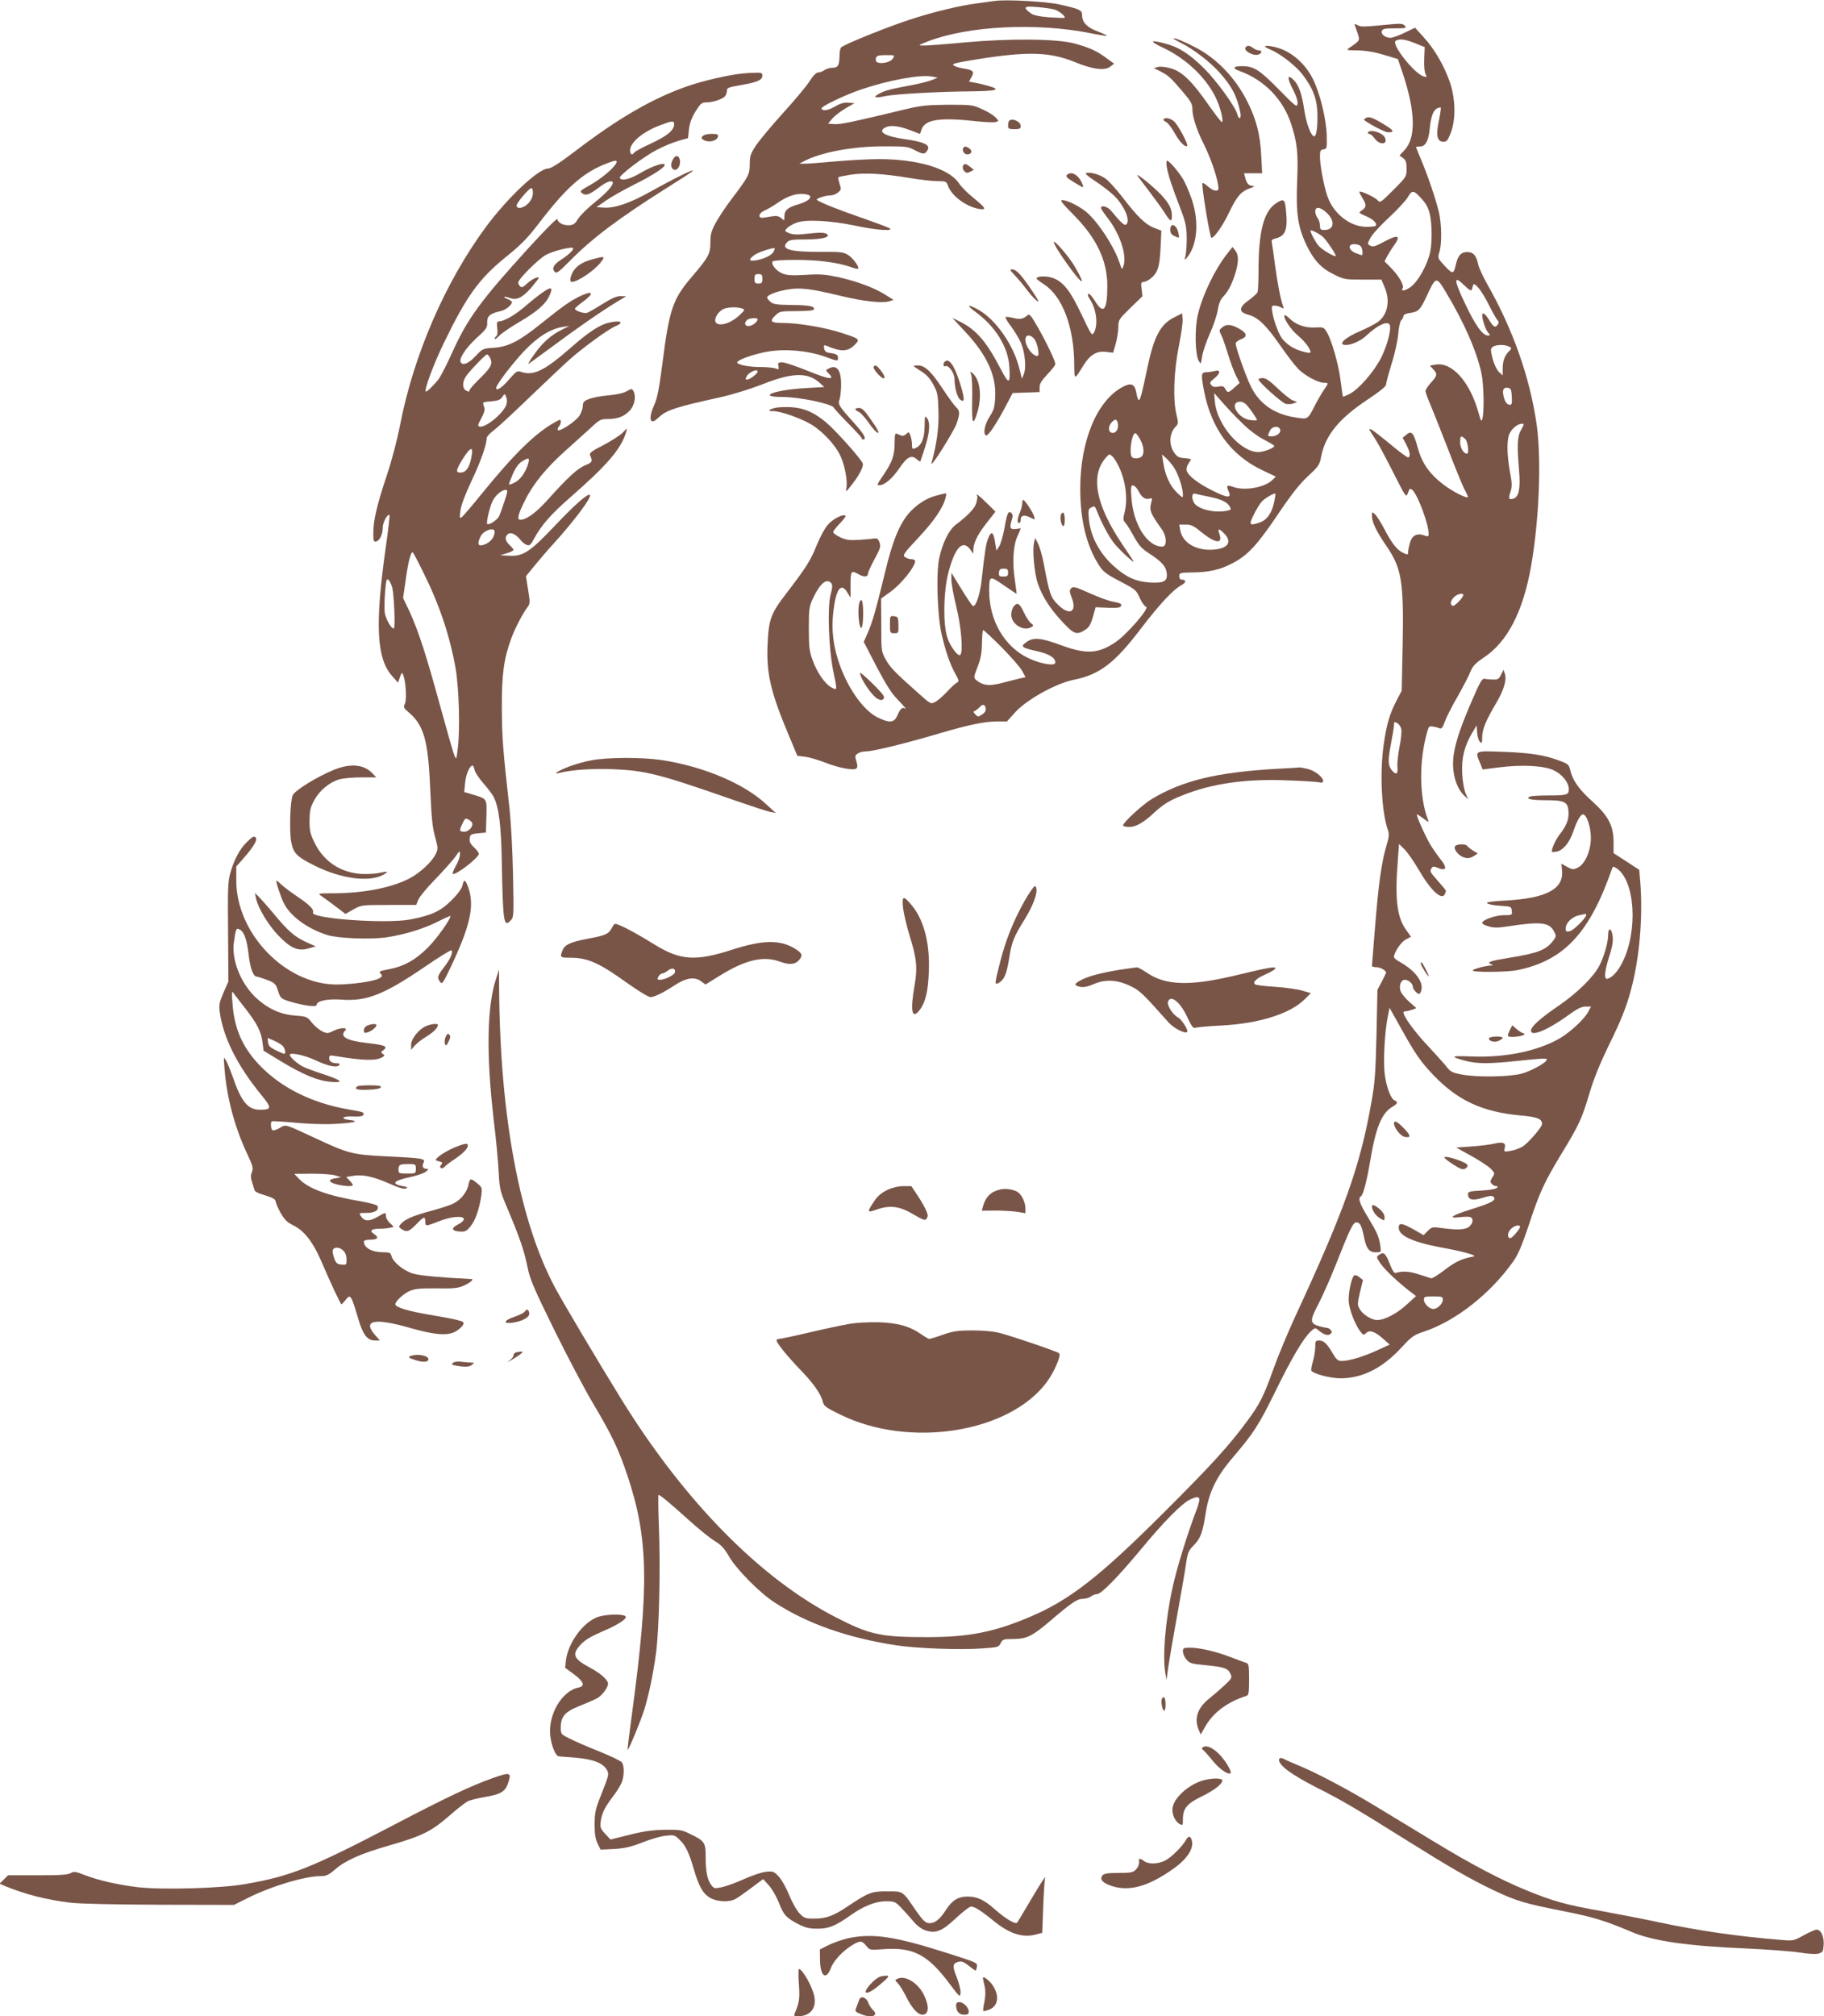 <?xml version="1.0" standalone="no"?>
<!DOCTYPE svg PUBLIC "-//W3C//DTD SVG 20010904//EN"
 "http://www.w3.org/TR/2001/REC-SVG-20010904/DTD/svg10.dtd">
<svg version="1.0" xmlns="http://www.w3.org/2000/svg"
 width="1158pt" height="1280pt" viewBox="0 0 1158 1280"
 preserveAspectRatio="xMidYMid meet">
<g transform="translate(0,1280) scale(0.1,-0.1)"
fill="#795548" stroke="none">
<path d="M6315 12794 c-16 -2 -66 -9 -110 -15 -103 -13 -260 -50 -405 -96
-148 -46 -450 -168 -461 -185 -5 -7 -9 -29 -9 -48 -1 -64 -9 -80 -44 -80 -18
0 -41 -7 -52 -15 -10 -8 -28 -15 -39 -15 -13 0 -33 -20 -57 -58 -20 -31 -96
-122 -169 -202 -72 -80 -149 -172 -170 -204 -34 -52 -39 -66 -39 -118 0 -65
-6 -77 -121 -229 -32 -42 -74 -106 -94 -141 -29 -54 -35 -74 -35 -127 0 -73
-12 -94 -120 -221 -119 -139 -141 -204 -185 -550 -20 -155 -32 -218 -51 -259
-40 -89 -28 -135 23 -85 54 51 105 68 400 133 76 17 188 52 265 82 187 74 285
77 360 10 l31 -28 -122 -7 c-194 -11 -310 -56 -145 -56 107 0 314 -43 328 -68
5 -10 47 -55 92 -101 46 -46 84 -88 84 -92 0 -5 5 -9 10 -9 24 0 6 34 -51 97
-102 113 -111 126 -99 157 5 15 10 58 10 94 0 95 -28 130 -80 102 -19 -10 -19
-11 1 -31 44 -44 2 -38 -131 16 -74 30 -148 55 -164 55 -25 0 -28 -3 -24 -24
4 -22 3 -23 -19 -15 -13 5 -57 9 -96 9 -74 0 -147 15 -147 29 0 16 106 54 195
69 112 19 254 6 362 -32 85 -31 83 -31 83 -6 0 19 -11 24 -65 32 -12 2 -21 12
-23 27 -3 20 -1 22 15 16 97 -41 137 -39 184 11 29 31 26 34 -96 73 -103 33
-270 61 -369 61 -74 0 -83 11 -40 51 23 22 33 24 131 24 70 0 108 4 110 11 7
20 -29 27 -144 28 -94 1 -115 5 -132 20 -12 11 -21 23 -21 27 0 16 59 39 129
51 81 14 147 6 345 -42 139 -33 255 -46 300 -33 l29 9 -49 31 c-70 45 -183 87
-299 113 -85 18 -117 21 -211 15 -87 -5 -119 -3 -147 9 -38 15 -73 58 -62 76
4 6 61 10 149 10 144 0 262 -16 347 -45 23 -9 44 -13 47 -11 10 10 -35 71 -66
89 -28 17 -52 19 -170 18 -192 -1 -256 16 -217 59 16 17 30 20 116 20 104 0
160 13 141 32 -13 13 -43 14 -139 3 -52 -6 -81 -4 -103 5 -29 12 -30 14 -14
31 9 10 36 26 60 35 60 23 218 14 381 -20 129 -28 245 -35 209 -14 -11 6 -89
35 -174 65 -149 51 -268 99 -286 114 -9 8 56 29 90 29 12 0 32 8 44 18 21 17
22 21 10 56 -6 20 -10 39 -8 41 2 2 37 9 78 16 89 14 207 7 375 -21 66 -11
145 -20 177 -20 52 0 57 -2 66 -28 22 -64 112 -132 196 -148 53 -9 46 5 -34
70 -36 28 -78 71 -93 94 -62 92 -261 152 -507 152 -63 0 -189 -7 -280 -15 -91
-8 -178 -15 -195 -14 l-30 0 26 14 c108 58 314 97 517 96 135 0 147 -1 193
-26 52 -27 62 -26 79 5 16 30 -24 49 -141 66 -129 18 -180 47 -130 74 32 17
84 12 155 -15 l67 -25 10 29 c22 63 117 77 351 51 54 -6 108 -8 119 -5 21 7
21 7 -1 30 -12 13 -49 36 -83 51 -60 28 -67 29 -217 29 -132 -1 -171 -5 -265
-27 -340 -82 -420 -99 -457 -96 l-41 3 27 32 c14 17 52 46 84 65 l57 33 -38 3
c-27 2 -51 -4 -82 -22 -46 -27 -79 -33 -90 -16 -8 12 146 86 255 123 171 58
374 95 447 81 l36 -7 -34 -14 c-19 -8 -68 -21 -109 -29 -163 -31 -186 -37
-225 -57 -49 -25 -33 -32 37 -17 60 13 350 29 543 30 161 2 193 11 115 33 -30
9 -71 19 -92 22 l-36 7 16 29 c20 35 11 45 -55 55 -23 3 -50 12 -59 19 -14 10
11 16 152 39 323 51 459 47 623 -20 109 -45 186 -54 220 -27 l24 19 -51 37
c-58 43 -101 63 -197 90 -110 31 -407 34 -698 8 -126 -12 -245 -21 -265 -20
-36 0 -34 1 28 26 256 99 692 121 1034 52 54 -11 100 -18 103 -16 2 2 -24 15
-57 27 -68 25 -100 58 -100 102 0 34 -13 40 -140 69 -82 19 -341 34 -415 23z
m381 -55 c29 -9 72 -45 63 -52 -2 -2 -46 0 -97 3 -69 6 -101 13 -120 27 -50
38 -41 46 44 38 44 -3 93 -11 110 -16z m-1028 -311 c-21 -32 -108 -39 -108
-10 0 28 8 32 68 32 54 0 54 0 40 -22z m-541 -864 c38 -10 10 -41 -55 -60 -70
-20 -92 -38 -92 -77 0 -29 0 -30 -20 -12 -15 13 -29 16 -57 12 -21 -4 -47 -8
-58 -9 -37 -5 -29 30 10 46 20 9 55 29 79 46 69 50 137 69 193 54z m-216 -362
c-12 -23 -62 -47 -114 -55 -44 -7 -46 6 -6 35 21 16 118 48 127 42 2 -1 -1
-11 -7 -22z m-71 -172 c0 -25 -4 -30 -25 -30 -21 0 -25 5 -25 30 0 25 4 30 25
30 21 0 25 -5 25 -30z m-127 -189 c17 -6 16 -10 -14 -38 -82 -81 -193 -84
-148 -4 8 14 26 31 39 38 27 14 94 16 123 4z m97 -68 c0 -16 -35 -43 -57 -43
-25 0 -30 19 -11 38 13 13 68 17 68 5z m0 -332 c0 -13 -50 -51 -67 -51 -11 0
-11 4 -3 21 15 27 70 51 70 30z"/>
<path d="M8600 12647 c0 -2 7 -25 17 -52 18 -53 19 -51 -48 -97 -24 -17 -23
-17 51 -18 50 -1 106 -10 165 -28 l90 -27 32 -95 c80 -241 83 -406 9 -484
l-31 -33 23 -17 c18 -14 22 -27 22 -67 0 -50 -1 -52 -84 -135 -80 -80 -84 -83
-100 -65 -18 20 -116 65 -116 53 0 -4 9 -22 20 -40 26 -42 25 -57 -2 -76 -25
-18 -26 -16 30 -41 42 -18 68 -46 55 -59 -3 -3 -29 -6 -58 -6 -104 0 -212 85
-249 198 -22 65 -46 195 -46 247 0 38 3 44 23 47 21 3 22 7 20 89 -3 101 -40
254 -82 346 -56 118 -157 201 -270 219 -51 8 -53 -1 -5 -21 62 -26 163 -104
204 -159 68 -90 93 -158 94 -256 1 -94 -9 -145 -25 -134 -21 12 -47 89 -59
168 -14 96 -34 153 -62 183 -47 50 -50 21 -7 -60 18 -35 29 -69 27 -85 -4 -25
-11 -20 -119 90 -123 125 -159 148 -233 148 -57 0 -65 -13 -18 -30 159 -57
279 -181 330 -340 38 -117 45 -184 37 -365 -8 -199 5 -286 59 -400 46 -96 94
-148 174 -187 64 -32 72 -33 184 -33 l118 0 20 -47 c37 -86 21 -174 -41 -221
-19 -14 -68 -39 -109 -57 -103 -43 -152 -90 -95 -90 37 0 96 27 130 60 70 66
137 97 148 67 11 -28 -15 -126 -52 -203 -46 -92 -143 -204 -203 -235 -22 -11
-41 -19 -42 -17 -2 2 -8 47 -15 101 -12 101 -57 260 -89 311 -17 28 -21 30
-74 27 -63 -3 -119 17 -160 56 -15 15 -30 25 -32 22 -13 -13 37 -90 83 -128
45 -38 81 -85 81 -107 0 -12 -76 8 -117 32 -23 13 -51 38 -63 54 -25 35 -55
117 -63 173 -5 32 -3 37 14 37 11 0 30 -5 41 -11 18 -10 20 -9 14 7 -15 39
-35 143 -51 259 -8 66 -18 130 -20 142 -4 18 0 24 22 29 63 15 79 54 68 170
-7 82 -13 87 -66 52 -76 -51 -109 -180 -109 -424 0 -67 -3 -129 -6 -138 -3 -9
-28 -31 -55 -51 -66 -47 -67 -76 -4 -93 62 -16 114 -67 204 -197 42 -60 93
-127 113 -147 43 -43 126 -88 163 -88 31 0 31 0 -1 -47 -14 -21 -39 -63 -54
-93 -49 -95 -45 -93 -125 -80 -134 20 -228 85 -283 195 -34 69 -102 263 -97
277 3 8 19 19 35 25 40 15 38 36 -7 63 -53 31 -85 35 -112 13 -22 -18 -23 -21
-8 -49 8 -16 27 -69 42 -119 15 -49 38 -112 51 -138 l24 -48 -33 -29 c-38 -35
-43 -36 -58 -9 -9 17 -17 20 -43 15 -24 -5 -37 -2 -46 10 -12 13 -9 19 18 41
41 32 43 58 5 48 -16 -4 -40 -8 -55 -8 -33 -2 -34 -12 -14 -119 46 -237 169
-406 366 -501 l90 -43 -23 -22 c-51 -48 -178 -70 -251 -42 -36 13 -42 7 -27
-26 22 -48 -2 -48 -100 1 -94 47 -154 93 -165 127 -3 11 1 30 10 43 9 13 16
26 16 29 0 3 -19 6 -42 8 -35 2 -46 9 -65 37 -34 51 -29 124 13 165 15 16 16
22 3 74 -23 95 -17 275 15 434 15 75 26 152 24 172 l-3 37 -51 -26 c-86 -43
-128 -121 -169 -317 -35 -168 -46 -208 -55 -208 -4 0 -12 21 -16 48 -10 54
-32 64 -84 37 -164 -85 -271 -339 -272 -645 0 -200 39 -362 117 -485 28 -44
45 -58 135 -105 99 -52 104 -56 126 -106 13 -29 31 -54 40 -56 26 -5 -123
-178 -196 -226 -107 -72 -183 -76 -335 -21 -144 53 -186 56 -235 18 -32 -24
-21 -32 78 -54 74 -17 112 -41 112 -71 0 -24 -89 -10 -167 26 -154 71 -253
239 -253 429 0 97 2 98 92 36 44 -30 81 -55 82 -55 1 0 -4 39 -11 88 -17 109
-11 216 16 277 12 26 21 48 21 50 0 1 -13 0 -29 -3 -37 -5 -43 6 -29 52 9 27
9 39 0 48 -20 20 -29 -1 -45 -95 -9 -49 -24 -100 -33 -115 l-18 -27 -8 49
c-10 68 -24 79 -43 32 -15 -36 -22 -78 -44 -277 -10 -85 -36 -162 -54 -156 -6
2 -38 50 -73 107 l-64 104 0 -45 c0 -24 14 -101 31 -169 31 -125 45 -287 26
-307 -15 -14 -66 55 -84 114 -26 85 -23 279 5 396 42 168 92 225 141 160 l20
-28 1 30 c1 41 30 98 90 173 l50 64 -55 54 c-49 49 -75 68 -61 46 3 -5 0 -25
-6 -46 -11 -35 -51 -77 -131 -138 -43 -33 -83 -114 -104 -211 -21 -99 -12
-368 16 -487 25 -108 54 -190 87 -249 24 -43 24 -47 7 -56 -10 -5 -38 -32 -63
-59 -25 -26 -57 -55 -73 -62 -27 -15 -29 -14 -104 53 -154 137 -180 164 -209
215 -29 53 -29 55 -29 220 l-1 168 58 42 c71 51 158 160 158 197 0 6 -10 11
-23 11 -13 0 -31 6 -41 13 -17 12 -10 22 86 125 100 107 157 191 172 255 6 24
4 28 -11 23 -10 -2 -36 -9 -58 -15 -57 -15 -125 -61 -168 -113 -59 -71 -102
-179 -146 -363 -62 -255 -82 -324 -111 -390 l-26 -60 80 -155 c59 -112 95
-170 133 -209 50 -52 63 -68 45 -57 -14 8 -29 -8 -45 -46 -20 -47 -49 -50
-126 -12 -94 47 -198 198 -250 364 -33 103 -42 199 -31 301 17 151 49 195 90
127 l20 -33 0 83 c0 88 4 93 50 67 33 -19 60 -19 60 1 0 9 19 51 42 94 37 68
41 81 32 106 -7 21 -16 28 -30 26 -10 -2 -53 -6 -95 -9 -63 -4 -84 -2 -122 15
-26 12 -47 27 -47 34 0 7 19 31 42 55 23 23 39 45 36 49 -14 13 -78 -19 -110
-55 -20 -21 -50 -77 -72 -130 -39 -98 -65 -140 -196 -311 -97 -126 -110 -163
-117 -326 -8 -179 21 -302 134 -570 l55 -132 50 -6 c27 -4 83 -20 124 -36 84
-34 183 -53 200 -39 9 7 9 19 1 46 -10 31 -9 37 8 49 10 8 35 14 54 14 44 0
252 51 461 113 193 57 292 77 371 77 l62 0 52 58 c74 81 258 183 370 206 167
33 263 107 431 329 114 149 204 246 254 272 30 16 33 35 4 35 -8 0 -15 5 -15
10 -6 34 -3 35 81 36 105 1 177 17 254 58 97 50 156 114 286 306 88 131 141
198 194 247 68 63 74 72 84 126 27 135 114 241 297 362 78 52 115 82 115 95 0
10 16 69 35 131 20 62 38 146 42 188 3 42 12 82 20 89 7 7 13 19 13 26 0 8 17
16 40 19 55 7 67 19 110 112 56 121 59 121 118 23 118 -196 198 -379 228 -521
14 -69 18 -242 5 -286 -6 -21 -9 -15 -24 38 -55 199 -170 326 -275 306 l-34
-6 21 -23 c28 -30 27 -40 -14 -85 -19 -21 -35 -45 -35 -53 0 -9 12 -42 26 -74
14 -33 63 -156 109 -274 45 -118 94 -238 108 -267 15 -29 27 -54 27 -57 0 -16
-96 32 -155 77 -90 69 -137 136 -164 234 -26 96 -39 111 -72 84 l-24 -20 23
-43 c23 -45 28 -73 14 -82 -5 -3 -56 34 -114 83 -58 48 -113 91 -122 94 -19 7
-20 10 30 -68 17 -27 63 -113 102 -190 92 -181 88 -176 102 -141 9 25 12 27
27 15 33 -28 103 -215 103 -277 0 -19 -3 -20 -31 -10 -44 15 -75 -2 -88 -49
-6 -21 -11 -46 -11 -55 0 -22 -3 -22 -39 -4 -35 19 -68 62 -115 153 -21 39
-46 79 -57 89 -18 16 -19 16 -19 -12 1 -40 28 -97 94 -193 95 -139 109 -225
101 -631 l-6 -285 -34 -65 c-43 -83 -62 -151 -80 -275 -26 -178 -14 -429 26
-543 10 -28 8 -45 -10 -105 -31 -106 -49 -240 -71 -510 -11 -133 -20 -245 -20
-249 0 -5 13 -8 29 -8 24 0 61 -21 61 -35 0 -2 -12 -27 -27 -56 l-28 -53 -6
-286 c-6 -244 -10 -306 -33 -431 -71 -403 -172 -686 -484 -1359 -49 -107 -111
-256 -137 -330 -60 -169 -87 -224 -166 -330 -115 -157 -231 -284 -538 -590
-404 -403 -593 -549 -841 -654 -230 -98 -391 -129 -655 -129 -293 0 -362 15
-575 124 -481 246 -965 738 -1367 1389 -142 230 -366 607 -416 700 -226 419
-351 1081 -358 1890 l-1 135 -19 -60 c-58 -176 -62 -481 -15 -890 15 -121 29
-272 32 -335 6 -110 8 -120 59 -240 75 -178 102 -257 124 -363 16 -80 39 -133
171 -402 84 -170 195 -381 248 -469 117 -197 160 -287 217 -458 132 -397 137
-699 26 -1518 -16 -118 -28 -216 -26 -218 5 -5 83 183 105 253 32 106 57 228
75 361 20 150 29 548 18 807 -4 108 -5 197 -2 197 10 0 76 -55 190 -158 63
-57 138 -118 167 -135 41 -25 60 -46 90 -97 46 -81 193 -230 288 -292 207
-135 466 -226 774 -273 132 -20 402 -30 542 -20 104 7 108 8 121 33 12 25 17
27 83 27 83 1 118 18 234 117 132 113 169 138 204 138 18 0 41 7 52 15 10 8
28 15 39 15 26 0 131 107 275 280 154 186 266 299 319 322 63 29 69 15 33 -79
-53 -140 -120 -355 -147 -478 -46 -208 -66 -444 -46 -550 l7 -40 8 60 c4 33
29 182 56 330 27 149 54 305 60 349 10 68 16 83 46 113 45 45 59 80 78 204 21
136 67 232 171 354 137 161 166 207 271 420 104 213 179 340 227 384 24 22 28
23 44 9 36 -31 63 -40 79 -27 11 9 12 15 3 25 -6 8 -17 14 -23 14 -6 0 -28 5
-48 10 -63 18 -64 35 -8 141 27 52 76 163 109 246 91 231 111 273 132 273 23
0 34 -20 49 -95 15 -73 32 -95 76 -95 32 0 33 1 28 37 -9 62 -19 85 -78 183
-55 91 -66 123 -46 135 15 9 37 96 60 230 34 205 72 299 139 338 34 20 39 32
15 41 -25 10 -55 92 -64 178 -8 85 2 266 21 356 l11 54 72 -129 c93 -167 125
-213 210 -302 153 -158 306 -229 545 -252 114 -10 140 -21 141 -55 0 -19 -89
-122 -124 -143 -18 -11 -51 -23 -75 -27 -43 -7 -44 -7 -38 18 9 33 -11 41 -66
28 -23 -6 -87 -14 -142 -18 l-100 -7 97 -54 c53 -29 108 -66 123 -81 26 -27
26 -29 10 -54 -14 -21 -15 -29 -5 -41 7 -8 20 -15 28 -15 12 0 13 -3 4 -12 -6
-6 -50 -14 -97 -16 -73 -4 -85 -7 -85 -22 0 -37 26 -44 91 -25 47 15 62 16 72
6 19 -19 -14 -38 -140 -77 -126 -39 -157 -61 -74 -51 28 3 58 4 66 0 21 -8 18
-37 -6 -59 -23 -21 -73 -24 -176 -10 -59 8 -63 7 -88 -18 l-27 -27 -63 36
c-75 42 -95 44 -95 11 0 -51 90 -92 273 -126 135 -24 232 -52 202 -57 -73 -13
-114 -32 -182 -84 -41 -32 -80 -56 -87 -54 -6 2 -42 13 -79 25 -61 20 -101 22
-146 9 -9 -3 -22 16 -38 58 -26 67 -39 78 -67 57 -18 -12 -18 -14 2 -46 24
-38 93 -106 174 -171 l58 -45 -58 -53 c-63 -58 -141 -99 -188 -99 -37 0 -93
35 -113 72 -14 23 -13 34 3 104 l19 78 -23 18 c-12 10 -26 15 -31 12 -19 -11
-41 -118 -36 -171 6 -55 42 -146 75 -188 17 -22 20 -22 35 -8 22 22 55 11 107
-35 l43 -38 -79 -36 c-83 -39 -179 -68 -226 -68 -23 0 -34 9 -56 47 -37 63
-58 83 -87 83 -23 0 -25 -4 -25 -42 0 -24 -7 -65 -15 -92 -8 -26 -12 -52 -10
-57 14 -21 119 -49 188 -49 138 1 265 65 386 197 63 68 76 78 143 100 202 68
420 240 566 446 31 44 55 102 98 230 68 207 98 271 204 447 115 188 133 228
180 386 28 95 67 190 121 302 79 160 113 245 142 352 55 200 78 460 61 687
l-7 81 -81 53 -82 53 0 71 c0 101 -32 164 -130 253 -86 77 -127 133 -143 196
-10 42 -14 46 -68 66 -98 37 -182 50 -355 57 -190 7 -185 9 -151 -72 l16 -40
101 13 c147 19 290 12 352 -19 54 -27 94 -77 94 -119 0 -36 -12 -40 -130 -40
-54 0 -105 -3 -114 -6 -37 -14 2 -24 92 -24 126 0 146 -10 150 -72 3 -50 -11
-88 -58 -148 -27 -35 -54 -99 -46 -108 3 -2 17 -1 32 2 41 11 80 60 103 129
22 66 46 107 61 107 23 0 50 -80 50 -148 0 -84 -37 -169 -85 -191 -26 -13 -33
-12 -66 6 l-36 20 4 -46 c10 -116 -102 -174 -359 -188 -65 -3 -118 -10 -118
-14 0 -9 44 -18 110 -21 41 -3 45 -5 48 -30 3 -27 2 -28 -50 -28 -54 0 -138
-30 -138 -49 0 -6 18 -16 41 -22 33 -10 58 -10 123 0 205 32 263 26 292 -32
15 -28 14 -32 -3 -56 -46 -61 -94 -81 -278 -111 -125 -20 -150 -29 -119 -41
16 -6 16 -8 2 -8 -38 -2 -118 -23 -118 -32 0 -13 217 -11 282 2 296 60 460
234 602 643 6 17 8 17 29 4 118 -78 138 -397 37 -598 -28 -56 -61 -92 -92
-103 -26 -9 -23 40 7 136 25 79 30 114 19 155 -9 33 -24 27 -24 -11 0 -49 -27
-144 -58 -201 -38 -71 -140 -171 -257 -251 -118 -81 -175 -132 -175 -158 0
-40 103 2 234 96 58 43 87 57 112 57 l35 0 -17 -32 c-23 -45 -110 -127 -177
-167 -140 -83 -348 -126 -562 -118 -136 6 -145 0 -39 -28 73 -19 152 -19 329
0 160 17 185 18 185 8 0 -18 -100 -73 -160 -89 -80 -21 -286 -24 -382 -5 -58
11 -71 18 -94 49 -15 19 -69 79 -120 134 -80 84 -154 185 -154 211 0 4 6 7 14
7 8 0 27 5 42 10 l26 10 -45 40 c-25 22 -49 52 -55 68 -12 35 2 72 27 72 23 0
51 -25 51 -45 0 -15 27 -45 40 -45 4 0 11 11 14 25 13 53 -40 123 -133 176
-23 12 -41 27 -41 33 0 29 44 95 74 111 l34 18 -29 41 c-60 82 -74 196 -55
439 l8 109 34 -33 c19 -18 61 -79 93 -134 77 -132 147 -195 165 -149 3 9 6 17
6 19 0 2 -22 30 -50 61 -54 62 -54 62 -41 83 8 12 14 12 41 1 52 -22 60 1 17
53 -19 24 -50 68 -68 98 -33 57 -92 189 -83 189 3 0 22 -12 42 -27 31 -24 35
-25 28 -8 -56 146 -58 373 -5 559 9 34 13 38 37 33 15 -2 34 -7 42 -11 11 -5
20 6 33 43 9 26 46 99 82 161 35 62 72 133 81 157 14 35 30 52 85 89 149 99
248 290 299 577 52 297 67 677 36 901 -43 299 -150 604 -315 894 -27 48 -52
103 -56 122 -12 58 -31 80 -70 80 -38 0 -58 -21 -71 -75 -15 -67 -20 -68 -71
-14 -45 49 -46 50 -35 88 17 54 15 178 -3 255 -18 77 -70 231 -114 335 -17 41
-31 75 -31 77 0 2 11 4 25 4 34 0 53 33 61 105 8 82 22 123 46 136 11 6 22 8
25 6 2 -3 -3 -40 -12 -84 -20 -93 -11 -133 29 -133 21 0 28 9 47 58 32 85 30
211 -5 317 -36 105 -98 213 -167 288 l-55 61 -67 -32 c-36 -18 -76 -32 -89
-32 -34 0 -63 23 -55 44 5 13 21 16 83 16 69 0 75 2 63 16 -11 14 -26 15 -84
10 -178 -17 -193 -18 -214 -7 -11 7 -21 10 -21 8z m385 -122 l60 -24 -3 -75
c-2 -44 2 -84 8 -96 11 -20 10 -21 -12 -15 -60 18 -208 206 -177 226 24 15 61
10 124 -16z m36 -982 c48 -51 62 -92 67 -192 3 -55 -1 -117 -8 -150 -18 -83
-77 -188 -123 -222 -36 -26 -66 -31 -52 -9 11 17 -22 75 -68 123 l-47 48 16
31 c9 17 29 49 45 71 45 62 24 70 -61 24 -57 -31 -73 -36 -90 -27 -20 11 -20
11 0 49 11 22 63 79 116 128 52 48 107 107 121 130 28 48 37 47 84 -4z m-595
-97 c52 -52 43 -106 -18 -106 -24 0 -28 4 -28 28 0 16 -7 37 -15 48 -8 10 -15
29 -15 42 0 34 36 28 76 -12z m-28 -149 c23 -21 82 -108 82 -121 0 -12 -82 35
-107 62 -20 22 -53 83 -53 98 0 9 57 -20 78 -39z m240 -59 c12 -12 17 -58 7
-58 -3 0 -21 7 -40 14 -45 19 -50 56 -7 56 15 0 33 -5 40 -12z m706 -277 c2 8
6 21 8 29 7 25 56 -36 100 -125 22 -44 46 -87 54 -96 11 -12 11 -19 1 -32 -15
-20 -26 -13 -56 36 -23 37 -41 48 -41 25 0 -28 23 -94 38 -110 14 -16 14 -18
-2 -18 -33 0 -79 64 -143 199 -74 154 -76 188 -8 121 31 -31 46 -39 49 -29z
m236 -361 c19 -10 19 -11 -1 -31 -27 -27 -39 -62 -39 -111 l0 -41 -24 22 c-14
14 -30 47 -40 84 -14 57 -14 63 1 75 20 15 77 16 103 2z m18 -317 c2 -41 0
-53 -11 -53 -20 0 -33 19 -42 57 -8 40 0 55 28 51 19 -3 22 -10 25 -55z
m-1713 -168 c43 -43 97 -84 138 -105 37 -19 67 -38 67 -41 0 -13 -68 -39 -101
-39 -113 0 -263 173 -276 319 l-5 56 53 -60 c29 -33 84 -92 124 -130z m31 113
c27 -32 64 -86 64 -94 0 -4 -19 -4 -42 -1 -82 11 -139 117 -63 117 12 0 30
-10 41 -22z m-818 -125 c3 -33 -19 -59 -43 -49 -20 7 -19 42 3 65 23 26 36 21
40 -16z m2560 -30 c-25 -42 -28 -94 -14 -259 10 -113 -1 -169 -35 -179 -30
-10 -34 0 -19 44 10 33 10 53 -4 127 -20 111 -21 206 -1 244 17 33 52 60 77
60 16 0 15 -3 -4 -37z m-1531 1 c8 -21 -21 -44 -54 -44 -27 0 -27 1 -11 35 13
29 55 35 65 9z m-889 -63 c24 -43 29 -90 10 -109 -15 -15 -54 -16 -63 -2 -18
29 1 150 23 150 5 0 18 -17 30 -39z m2064 2 c17 -15 27 -93 11 -93 -21 0 -43
37 -43 72 0 42 5 46 32 21z m-2198 -177 c44 -94 57 -204 35 -292 -10 -39 -9
-47 7 -65 10 -11 34 -50 54 -87 28 -51 48 -74 86 -99 84 -54 114 -85 120 -124
10 -58 -13 -72 -105 -67 -90 6 -151 33 -230 104 -91 82 -148 189 -158 299 -5
57 -4 64 16 74 19 10 22 8 32 -16 31 -80 75 -163 109 -208 36 -46 144 -146
124 -114 -5 8 -37 57 -72 108 -168 252 -201 436 -99 548 19 22 22 22 39 6 10
-9 29 -39 42 -67z m351 -7 c26 -40 55 -129 55 -168 0 -24 -1 -24 -40 14 -43
42 -74 110 -85 190 l-8 50 28 -25 c15 -14 38 -41 50 -61z m-249 -117 c6 -4 18
-21 27 -38 18 -34 40 -47 67 -39 16 5 16 1 7 -33 -11 -42 -1 -64 68 -161 33
-45 35 -111 4 -111 -96 0 -185 141 -196 313 -6 74 -2 86 23 69z m473 -66 c78
-16 114 -34 130 -65 9 -16 6 -19 -28 -25 -80 -13 -179 14 -201 53 -17 32 -13
63 8 57 9 -3 50 -12 91 -20z m410 -34 c-15 -71 -46 -114 -94 -130 -64 -21 -68
-14 -34 53 16 33 39 70 51 82 19 21 79 55 85 49 2 -2 -2 -26 -8 -54z m-466
-187 c92 -75 142 -82 119 -16 -14 39 -4 39 32 2 55 -58 14 -101 -95 -101 -97
0 -174 51 -186 124 l-6 36 41 0 c33 0 50 -8 95 -45z m-1223 -260 c0 -21 -5
-25 -30 -25 -26 0 -29 3 -28 25 2 20 8 25 30 25 23 0 28 -4 28 -25z m-1122
-68 c8 -9 7 -29 -5 -73 -21 -80 -12 -338 16 -479 27 -131 28 -129 -9 -110 -41
21 -93 95 -121 174 -21 57 -24 84 -24 201 0 127 2 139 28 195 44 93 86 127
115 92z m4012 -74 c-1 -18 -58 -76 -68 -69 -18 11 -14 30 8 54 20 21 60 31 60
15z m-2933 -330 c59 -60 118 -127 131 -150 l23 -42 -28 -6 c-15 -3 -60 -15
-100 -25 -100 -28 -137 -25 -186 13 -16 14 -16 18 9 83 21 53 27 88 28 151 1
46 4 83 8 83 4 0 56 -48 115 -107z m-99 -391 c2 -14 -6 -27 -23 -38 -25 -16
-27 -16 -43 1 -14 14 -14 18 -3 22 7 3 21 14 30 23 20 23 35 20 39 -8z m2638
-129 c4 -15 -1 -66 -11 -114 -9 -48 -16 -105 -13 -128 4 -45 -8 -53 -34 -23
-26 30 -28 63 -8 166 11 56 20 111 20 124 0 20 3 21 20 12 11 -6 23 -23 26
-37z m1174 -1182 c0 -18 -81 -99 -105 -103 -21 -4 -25 -1 -25 18 0 35 41 75
86 84 21 4 40 8 42 9 1 0 2 -3 2 -8z m-420 -1980 c0 -13 -50 -71 -61 -71 -21
0 -20 32 1 56 23 24 60 33 60 15z m-490 -461 c0 -26 -34 -60 -60 -60 -26 0
-60 34 -60 60 0 18 7 20 60 20 53 0 60 -2 60 -20z"/>
<path d="M7450 12555 c0 -2 24 -16 52 -30 76 -38 181 -119 239 -184 80 -89
112 -150 134 -258 7 -37 -10 -46 -19 -10 -11 47 -133 215 -211 292 -93 93
-164 138 -253 160 -93 24 -96 14 -8 -28 144 -68 268 -185 331 -310 31 -61 54
-151 43 -163 -3 -2 -40 46 -84 108 -105 151 -168 213 -240 234 -32 9 -67 13
-82 9 l-27 -7 40 -20 c52 -27 66 -39 141 -127 53 -62 64 -80 64 -111 0 -51 26
-132 71 -222 42 -84 83 -200 92 -260 5 -34 3 -38 -16 -38 -11 0 -33 12 -49 27
-15 14 -31 24 -34 20 -8 -8 47 -347 57 -347 18 0 74 80 113 163 49 102 75 132
133 152 25 9 31 14 17 15 -26 0 -40 16 -49 53 l-7 27 57 0 58 0 -6 113 c-6
131 -31 228 -87 340 -76 152 -195 276 -332 347 -73 38 -138 64 -138 55z"/>
<path d="M7906 12495 c-7 -18 45 -48 76 -43 27 4 36 28 11 28 -10 0 -27 7 -37
15 -25 19 -42 19 -50 0z"/>
<path d="M4710 12333 c-87 -9 -247 -46 -342 -79 -221 -76 -440 -202 -722 -418
-98 -74 -148 -106 -167 -106 -60 0 -257 -185 -395 -372 -258 -350 -458 -812
-544 -1256 -18 -94 -52 -223 -85 -322 -62 -186 -85 -284 -85 -365 0 -48 3 -56
17 -53 23 4 43 45 43 89 0 34 32 91 43 79 2 -3 -8 -95 -24 -205 -69 -488 -59
-705 40 -816 l38 -43 12 35 c12 33 13 33 22 11 16 -43 22 -157 9 -181 -10 -21
-8 -26 30 -58 89 -77 118 -176 130 -458 11 -230 14 -263 37 -346 14 -52 14
-60 -1 -91 -24 -50 -102 -122 -171 -157 -116 -58 -286 -91 -480 -92 -97 0 -99
-1 -75 -17 14 -9 54 -39 89 -65 l64 -49 51 29 c50 28 53 28 224 28 l174 0 14
34 c8 19 56 77 108 130 51 53 107 116 125 140 30 43 31 43 31 16 0 -16 -12
-48 -26 -72 -14 -25 -23 -47 -20 -50 14 -15 166 102 166 127 0 7 -14 25 -31
41 -22 21 -30 36 -27 56 3 26 7 28 53 33 l50 5 3 102 c3 116 6 111 -90 140
l-51 15 6 58 c4 53 29 110 47 110 4 0 10 -12 13 -28 3 -15 28 -53 56 -85 28
-32 58 -71 65 -86 33 -63 48 -183 52 -421 7 -382 12 -412 59 -360 17 18 17 39
12 287 -3 148 -13 331 -21 408 -44 391 -49 463 -50 650 -1 217 13 315 61 445
25 67 73 158 103 197 15 20 16 29 3 108 l-14 87 54 66 c30 37 83 99 118 137
132 145 248 299 234 313 -12 12 -96 -62 -220 -193 -159 -168 -204 -198 -292
-193 l-58 3 43 13 c23 7 42 16 42 21 0 4 -11 18 -25 31 -28 26 -32 52 -11 69
18 15 51 0 80 -36 10 -14 28 -28 40 -32 18 -7 25 -1 48 42 47 85 105 151 221
253 246 215 331 315 363 424 7 24 6 24 -22 -6 -16 -17 -71 -52 -122 -79 -73
-37 -92 -51 -86 -64 17 -41 15 -46 -31 -65 -49 -20 -112 -78 -239 -220 -73
-81 -133 -125 -173 -126 -23 0 -14 37 32 127 51 103 136 206 256 313 46 41
114 103 152 137 64 60 70 63 118 63 63 0 108 19 142 59 28 34 36 91 17 121 -8
13 -13 13 -40 -3 -19 -12 -65 -22 -118 -27 -49 -4 -105 -15 -125 -24 -31 -12
-37 -20 -37 -44 0 -16 -10 -44 -22 -62 -26 -38 -131 -106 -137 -89 -2 6 2 16
8 22 6 6 11 19 11 29 0 17 -3 17 -40 -4 -124 -70 -258 -202 -462 -453 -58 -72
-114 -137 -123 -145 -17 -14 -18 -12 -12 38 4 34 29 100 71 190 59 124 95 228
96 272 0 8 21 31 47 50 25 19 128 114 227 210 100 96 215 205 256 241 86 76
243 190 289 209 63 26 23 40 -54 19 -55 -16 -126 -63 -232 -157 -161 -141
-233 -178 -307 -155 -35 11 -35 10 -86 -48 -46 -53 -80 -74 -80 -51 0 20 109
162 183 239 85 88 164 136 242 148 l40 6 -50 -25 c-69 -35 -122 -82 -173 -155
-24 -33 -41 -61 -38 -61 3 0 67 47 143 103 143 107 313 226 418 290 l60 36
-35 1 c-26 0 -58 -14 -115 -50 -43 -27 -88 -53 -98 -56 -20 -6 -77 13 -77 26
0 5 23 24 50 44 71 51 68 74 -6 41 -65 -29 -114 -63 -261 -181 -138 -111 -206
-145 -298 -152 -69 -4 -71 -5 -116 -53 -44 -46 -80 -62 -94 -39 -13 22 30 88
97 151 66 59 72 69 71 102 -1 41 18 57 85 72 31 6 72 39 72 57 0 5 -12 13 -26
19 -15 5 -25 12 -22 14 2 3 18 -1 35 -7 43 -16 80 2 137 67 25 30 46 57 46 60
0 14 -47 -9 -75 -36 -24 -23 -34 -26 -43 -17 -7 7 -12 17 -12 24 0 22 128 150
176 176 46 25 162 54 172 43 8 -8 -28 -43 -75 -73 -48 -30 -62 -57 -41 -78 11
-12 26 -1 98 72 140 142 308 268 610 459 85 53 160 102 165 107 27 25 -99 -36
-268 -130 -129 -72 -224 -104 -292 -100 l-48 3 59 41 c32 23 111 67 174 99
119 59 200 111 200 128 0 19 -77 -6 -150 -49 -71 -42 -122 -55 -135 -34 -9 14
149 134 235 179 42 22 103 47 137 57 l61 17 6 57 c5 40 17 73 42 113 31 50 39
57 68 57 40 0 96 18 116 36 8 8 15 24 15 37 0 20 8 23 90 37 103 18 135 32
135 60 0 17 -6 20 -47 18 -27 0 -64 -3 -83 -5z m-430 -322 c0 -37 -44 -74
-145 -121 -57 -26 -106 -53 -109 -59 -12 -19 -26 -12 -26 14 0 51 83 120 194
161 75 28 86 29 86 5z m-369 -249 c-18 -33 -96 -98 -165 -137 -63 -35 -67 -39
-50 -52 23 -17 45 -9 100 32 46 36 81 51 92 41 13 -14 -29 -64 -109 -128 -46
-37 -95 -85 -109 -107 -21 -34 -30 -40 -61 -41 -36 0 -64 15 -71 39 -2 7 -80
-71 -183 -184 -303 -333 -385 -445 -482 -658 -34 -77 -74 -154 -88 -173 -28
-37 -77 -85 -82 -80 -11 11 51 178 116 311 143 295 222 405 392 543 97 78 138
120 210 214 177 232 286 327 438 383 52 20 64 19 52 -3z m-528 -192 c-1 -20
-12 -43 -29 -61 -29 -31 -74 -39 -74 -14 0 19 82 114 95 111 6 -2 9 -18 8 -36z
m-273 -1039 c20 -39 10 -61 -60 -130 -38 -37 -70 -73 -70 -80 0 -9 -5 -9 -20
-1 -27 14 -26 59 2 96 30 41 121 134 130 134 4 0 12 -9 18 -19z m106 -295
c-13 -54 -131 -153 -171 -144 -14 3 -12 11 11 53 21 41 24 55 16 76 -9 27 -9
27 46 31 44 4 59 10 71 28 15 22 15 22 24 2 5 -11 7 -32 3 -46z m-225 -347
c-13 -61 -34 -89 -68 -89 -32 0 -29 16 19 93 49 76 66 75 49 -4z m364 -26
c-13 -53 -50 -108 -85 -125 -18 -10 -36 -16 -38 -13 -2 2 9 31 24 66 18 41 38
68 58 80 42 25 49 24 41 -8z m-152 -245 c-13 -40 -29 -84 -35 -96 -12 -24 -65
-58 -75 -48 -7 7 15 104 33 143 19 38 58 73 84 73 15 0 14 -7 -7 -72z m-63
-193 c0 -42 -37 -80 -85 -87 -22 -3 -23 19 -3 58 18 37 88 60 88 29z m-452
-260 c101 -202 167 -399 204 -605 22 -127 30 -391 14 -515 -9 -70 -9 -70 -22
-39 -7 17 -47 157 -89 310 -87 320 -140 483 -196 604 l-40 84 16 109 c16 122
35 191 46 180 4 -4 35 -62 67 -128z m-198 -94 c12 -48 21 -261 10 -261 -18 0
-53 64 -58 105 -2 24 -1 83 3 130 6 72 9 84 21 74 8 -6 18 -28 24 -48z m506
-1492 c13 -21 -18 -59 -48 -59 -33 0 -34 7 -11 54 13 29 19 33 34 25 10 -5 21
-14 25 -20z"/>
<path d="M8670 12050 c-8 -5 -12 -10 -10 -12 43 -32 134 -78 152 -78 44 0 38
12 -25 50 -74 45 -97 53 -117 40z"/>
<path d="M7387 12043 c-4 -3 3 -11 15 -17 13 -6 38 -39 56 -72 31 -55 67 -92
79 -80 9 9 -60 137 -85 157 -25 19 -53 25 -65 12z"/>
<path d="M6407 12033 c-4 -3 -7 -17 -7 -30 0 -20 5 -23 40 -23 33 0 40 3 40
20 0 28 -54 53 -73 33z"/>
<path d="M8685 11960 c-3 -5 0 -10 8 -10 7 0 23 -13 35 -30 33 -45 87 -37 63
9 -16 30 -93 52 -106 31z"/>
<path d="M4460 11935 c-10 -12 -7 -17 14 -27 33 -14 79 -1 84 25 3 14 -4 17
-41 17 -27 0 -49 -6 -57 -15z"/>
<path d="M6116 11861 c-10 -16 5 -41 24 -41 28 0 36 21 15 37 -22 15 -32 16
-39 4z"/>
<path d="M4271 11786 c-16 -29 -11 -60 11 -64 22 -4 41 33 34 64 -8 31 -29 31
-45 0z"/>
<path d="M7407 11743 c8 -50 32 -125 84 -258 36 -95 42 -121 43 -190 1 -44 -3
-96 -7 -115 -8 -34 -7 -34 9 -15 66 80 78 228 30 370 -15 44 -39 100 -53 124
-28 48 -90 121 -104 121 -4 0 -5 -17 -2 -37z"/>
<path d="M6113 11744 c-3 -8 1 -22 9 -31 13 -12 20 -13 38 -3 l23 12 -24 19
c-30 23 -38 23 -46 3z"/>
<path d="M6897 11702 c-12 -2 6 -19 58 -53 41 -27 96 -69 121 -94 66 -67 104
-161 72 -181 -10 -7 -33 14 -95 89 -22 26 -63 37 -63 17 0 -6 18 -33 40 -61
80 -102 127 -243 102 -309 -9 -24 -9 -23 -22 15 -33 106 -144 275 -219 334
-46 36 -117 70 -147 71 -17 0 0 -22 75 -97 144 -147 211 -288 211 -448 0 -156
-24 -185 -79 -95 -17 28 -36 48 -41 45 -6 -4 -3 -17 8 -33 42 -60 55 -162 28
-212 -14 -24 -16 -20 -78 110 -71 150 -112 204 -175 232 -40 18 -114 17 -112
-1 0 -3 21 -19 47 -36 117 -76 191 -271 192 -510 1 -101 0 -100 60 -2 41 65
82 90 141 83 l46 -5 17 59 c9 33 16 80 16 105 0 43 3 48 76 120 l77 74 -5 46
c-5 38 -3 45 12 45 9 0 29 9 44 21 46 36 58 74 64 194 l5 111 -45 17 c-56 22
-106 70 -201 194 -42 54 -92 109 -111 121 -37 25 -90 40 -119 34z"/>
<path d="M6773 11689 c-9 -9 2 -20 44 -45 64 -39 64 -39 56 -16 -22 60 -71 90
-100 61z"/>
<path d="M7225 11679 c104 -137 150 -199 173 -236 32 -51 42 -54 42 -14 0 46
-16 77 -67 133 -58 61 -179 157 -148 117z"/>
<path d="M7430 11342 c0 -21 7 -32 25 -40 34 -16 33 -16 27 16 -10 55 -52 74
-52 24z"/>
<path d="M6690 11264 c0 -27 166 -261 178 -249 5 5 -37 85 -69 130 -41 58
-108 132 -109 119z"/>
<path d="M7794 11193 c-80 -101 -158 -261 -189 -390 -21 -85 -18 -253 5 -293
14 -25 14 -24 22 27 4 29 26 93 48 143 23 50 45 117 51 150 6 41 17 68 35 87
33 35 57 83 78 152 21 71 20 114 -2 141 l-17 22 -31 -39z"/>
<path d="M3761 11154 c-64 -17 -106 -45 -126 -84 -17 -34 -19 -60 -5 -60 37 0
146 74 185 126 29 38 25 39 -54 18z"/>
<path d="M6442 11053 c20 -21 54 -61 75 -90 21 -28 50 -61 65 -72 19 -15 12 1
-29 62 -68 101 -101 137 -127 137 -17 0 -15 -5 16 -37z"/>
<path d="M3437 10938 c-25 -18 -74 -57 -108 -87 -63 -53 -128 -90 -160 -91
-14 0 -16 -8 -12 -44 3 -26 1 -46 -6 -50 -6 -4 -11 -12 -11 -17 0 -6 14 3 31
21 17 17 75 56 128 87 106 62 162 110 186 159 30 63 18 69 -48 22z"/>
<path d="M6197 10817 c124 -92 203 -220 211 -344 7 -114 -2 -117 -54 -17 -91
175 -154 248 -255 300 l-53 26 79 -85 c140 -148 201 -281 193 -420 -3 -61 -8
-81 -36 -123 -31 -49 -42 -106 -23 -118 12 -8 61 64 120 174 l50 95 85 3 86 3
0 30 c0 23 13 44 50 83 28 29 50 58 50 65 0 19 -56 137 -111 233 -46 80 -53
88 -68 75 -26 -23 -46 -26 -90 -15 -23 6 -44 8 -47 5 -3 -3 12 -30 35 -59 22
-30 50 -76 62 -103 26 -59 36 -158 19 -200 l-12 -30 -15 60 c-35 149 -147 312
-257 376 -76 43 -86 35 -19 -14z m368 -167 c21 -24 38 -110 21 -110 -32 1 -76
61 -76 104 0 32 29 35 55 6z"/>
<path d="M5997 10503 c-11 -10 -8 -35 3 -28 20 12 60 -42 60 -82 1 -58 17
-116 37 -131 29 -21 28 8 -1 101 -37 119 -72 168 -99 140z"/>
<path d="M5546 10471 c-3 -5 9 -25 28 -46 42 -45 58 -30 20 20 -27 36 -39 42
-48 26z"/>
<path d="M5800 10476 c0 -1 21 -16 48 -33 33 -20 56 -45 77 -84 27 -50 30 -63
33 -169 3 -107 -10 -204 -44 -330 -11 -42 142 201 160 253 21 62 20 80 -4 102
-11 10 -49 62 -84 115 -72 110 -114 150 -157 150 -16 0 -29 -2 -29 -4z"/>
<path d="M6166 10420 c5 -14 8 -87 6 -163 -3 -150 5 -168 34 -71 29 102 16
205 -32 245 -15 13 -16 12 -8 -11z"/>
<path d="M7990 10391 c0 -16 147 -148 173 -155 14 -3 36 -2 49 3 l23 9 -29 11
c-15 6 -59 41 -95 76 -49 47 -75 65 -94 65 -15 0 -27 -4 -27 -9z"/>
<path d="M4922 10211 c-46 -12 -51 -21 -13 -21 47 0 177 -46 242 -85 74 -45
154 -132 185 -200 28 -60 47 -165 37 -205 -6 -28 -1 -24 44 35 40 52 65 103
61 121 -4 22 -163 201 -227 257 -78 67 -144 97 -227 102 -38 2 -84 0 -102 -4z"/>
<path d="M5430 10202 c0 -4 10 -12 22 -17 13 -6 41 -37 64 -70 22 -33 48 -61
57 -63 11 -2 -1 23 -39 77 -44 64 -60 81 -80 81 -13 0 -24 -3 -24 -8z"/>
<path d="M5870 10097 c0 -73 -17 -119 -49 -137 -28 -15 -31 -13 -31 19 0 16
-5 42 -10 56 -9 24 -11 25 -26 10 -9 -9 -23 -14 -30 -11 -8 3 -21 9 -29 12
-12 5 -15 -4 -15 -52 0 -82 -14 -123 -65 -200 -50 -74 -50 -74 -32 -74 33 0
81 41 125 105 51 76 79 90 113 59 10 -9 20 -15 22 -13 1 2 15 43 30 90 30 95
34 156 12 185 -13 17 -14 13 -15 -49z"/>
<path d="M6490 9607 c0 -14 -7 -41 -15 -60 -17 -42 -19 -67 -5 -67 6 0 10 9
10 20 0 29 23 34 60 15 32 -16 32 -16 25 7 -7 25 -53 95 -67 104 -4 3 -8 -6
-8 -19z"/>
<path d="M6735 9531 c-7 -23 4 -71 16 -71 12 0 12 77 0 85 -5 3 -12 -3 -16
-14z"/>
<path d="M6565 9356 c-12 -47 2 -198 24 -261 29 -83 75 -155 154 -241 75 -80
91 -87 144 -54 25 15 36 32 51 82 l18 63 76 -3 c50 -3 78 0 83 8 10 16 2 21
-52 31 -26 5 -92 29 -147 54 -87 39 -102 43 -115 31 -12 -13 -12 -21 3 -60 36
-93 -15 -118 -89 -43 -45 45 -52 65 -90 266 -9 47 -25 101 -35 120 l-18 36 -7
-29z"/>
<path d="M5456 8974 c-8 -20 -8 -93 0 -133 11 -56 24 -22 24 65 0 78 -10 106
-24 68z"/>
<path d="M6437 8952 c-9 -10 -17 -35 -17 -54 0 -61 80 -110 130 -78 13 8 12
11 -4 23 -11 8 -31 38 -45 68 -29 60 -40 67 -64 41z"/>
<path d="M5650 8836 c0 -54 1 -56 28 -56 26 0 27 2 26 52 -1 49 -3 53 -28 56
-25 3 -26 2 -26 -52z"/>
<path d="M9530 8517 c-13 -27 -20 -32 -50 -31 -19 0 -44 2 -54 5 -16 3 -28
-16 -76 -127 -73 -168 -107 -266 -120 -349 -17 -105 10 -213 66 -266 l25 -23
-17 39 c-9 22 -19 78 -21 125 -5 97 14 174 63 257 l29 48 3 -47 c2 -25 10 -52
18 -58 12 -11 14 -6 14 31 0 48 25 109 89 216 48 81 68 148 55 185 l-9 26 -15
-31z"/>
<path d="M5460 8529 c0 -35 75 -146 111 -165 23 -11 29 -11 39 1 9 11 -4 29
-69 94 -45 44 -81 75 -81 70z"/>
<path d="M3758 7974 c-42 -7 -107 -26 -145 -40 -71 -28 -108 -52 -63 -41 79
20 209 29 340 24 211 -9 294 -30 780 -200 102 -35 201 -68 220 -71 l35 -7 -59
54 c-144 134 -399 241 -666 282 -118 18 -339 18 -442 -1z"/>
<path d="M2120 7913 c-106 -43 -250 -132 -262 -162 -16 -40 -22 -229 -9 -296
13 -73 37 -96 158 -155 159 -78 334 -101 421 -56 44 23 37 27 -18 15 -25 -6
-77 -9 -116 -7 -132 8 -238 79 -296 196 -28 57 -33 76 -33 142 1 64 5 83 30
130 34 62 95 113 158 132 23 7 86 13 139 13 l97 0 -22 23 c-55 60 -141 68
-247 25z"/>
<path d="M8100 7919 c-375 -22 -592 -74 -787 -191 -57 -34 -183 -149 -183
-168 0 -5 17 -10 39 -10 41 0 89 27 151 84 62 58 103 84 185 116 187 76 402
107 669 96 94 -3 183 -9 199 -12 20 -5 27 -2 27 8 0 25 -54 67 -100 77 -25 6
-47 10 -50 9 -3 -1 -70 -5 -150 -9z"/>
<path d="M1566 7453 c-46 -46 -80 -111 -104 -196 -15 -54 -17 -104 -14 -375
l2 -313 -31 -70 c-26 -62 -30 -78 -24 -123 22 -162 111 -340 263 -526 69 -84
68 -95 -8 -95 -77 0 -119 51 -175 216 -13 36 -30 79 -39 95 -17 28 -17 28 -11
-46 14 -186 64 -375 146 -549 35 -74 38 -89 28 -112 -8 -21 -8 -37 2 -66 6
-21 13 -43 15 -49 1 -7 20 -17 41 -24 73 -22 93 -33 93 -47 0 -9 14 -41 31
-72 26 -45 42 -61 83 -81 68 -34 123 -105 175 -225 59 -138 123 -275 129 -275
2 0 13 11 24 25 33 43 36 39 83 -119 30 -101 57 -136 106 -136 l31 0 -31 35
c-82 94 -4 110 222 45 161 -46 242 -52 294 -20 17 10 36 28 42 38 9 17 6 21
-32 31 -23 7 -105 22 -183 35 -131 22 -214 47 -214 66 0 20 54 69 92 85 34 14
69 17 171 16 106 -2 134 1 171 17 40 18 68 42 49 42 -195 10 -329 22 -371 35
-60 18 -127 73 -136 110 -6 22 -12 25 -50 25 -75 0 -126 28 -126 69 0 6 18 11
39 11 50 0 59 14 26 36 -33 21 -18 34 40 34 22 0 50 3 63 6 l22 6 -25 24 c-14
13 -25 32 -25 44 0 26 -2 25 -55 -6 -51 -29 -81 -28 -103 4 -14 22 -14 22 36
22 51 0 79 17 69 43 -3 8 -46 20 -108 31 -208 35 -329 79 -389 141 l-32 33
113 1 c65 0 129 -5 149 -11 l35 -12 -34 -6 c-50 -7 -48 -24 4 -38 50 -13 105
-16 105 -5 0 4 -9 17 -21 29 l-21 22 48 8 c60 9 126 -6 231 -52 55 -25 88 -34
100 -29 14 6 10 10 -20 15 -76 14 -61 34 45 57 44 9 90 25 102 35 18 15 18 17
4 18 -23 0 -31 16 -19 39 14 26 -5 29 -234 40 -221 11 -243 17 -465 121 -185
86 -174 83 -215 59 -19 -11 -39 -18 -45 -14 -10 6 -14 48 -5 56 2 3 69 -1 147
-8 82 -8 189 -12 250 -8 124 6 167 17 98 25 -65 7 -46 26 21 22 36 -2 59 1 64
8 11 18 3 21 -87 36 -237 40 -437 140 -575 287 -106 113 -156 230 -167 388 -6
70 -4 81 6 65 7 -10 42 -55 77 -100 73 -94 100 -146 108 -216 l6 -50 110 -67
c144 -87 235 -124 316 -131 89 -7 73 9 -47 49 -53 17 -110 38 -127 47 -35 17
-85 61 -85 75 0 19 97 -2 170 -37 73 -35 133 -46 145 -26 3 6 -3 10 -14 10
-33 0 -51 11 -51 32 0 18 4 20 38 14 182 -30 262 -32 302 -6 13 9 13 11 0 20
-13 8 -12 11 5 24 30 23 9 32 -108 45 -125 14 -173 41 -136 78 21 21 -30 21
-71 0 -39 -19 -44 -19 -75 -4 -18 9 -47 33 -65 55 -30 38 -33 39 -107 45 -97
7 -180 47 -256 121 -92 91 -148 237 -132 345 12 86 15 92 37 80 29 -15 46 -66
57 -164 10 -82 29 -135 51 -135 5 0 34 -9 64 -20 51 -20 56 -24 71 -70 16 -48
18 -50 78 -69 84 -25 167 -36 167 -21 0 26 67 40 157 34 160 -12 269 31 528
207 90 62 168 110 171 106 12 -12 -5 -52 -46 -106 -44 -58 -46 -67 -26 -94 13
-17 18 -9 61 80 129 270 159 399 119 516 -19 55 -29 59 -38 16 -4 -19 -29 -54
-68 -93 -71 -71 -128 -97 -263 -123 -153 -29 -633 5 -618 44 8 19 -20 48 -102
103 -38 26 -83 59 -98 74 -15 14 -30 26 -32 26 -7 0 27 -104 47 -144 43 -84
150 -162 276 -202 67 -21 271 -29 372 -15 116 17 238 54 331 101 43 22 79 37
79 35 0 -22 -88 -145 -144 -201 -79 -78 -148 -117 -241 -136 -72 -14 -71 -14
-56 -32 10 -12 7 -17 -16 -29 -35 -18 -173 -37 -267 -37 -325 1 -636 324 -636
660 l0 89 51 58 c56 64 83 109 74 123 -10 16 -20 12 -59 -27z m226 -1290 c18
-16 25 -53 11 -53 -5 1 -28 11 -53 23 -35 17 -46 28 -48 50 l-3 28 37 -16 c21
-9 46 -23 56 -32z m848 -783 c0 -30 -1 -30 -55 -30 -51 0 -55 2 -55 23 0 33 7
37 62 37 47 0 48 -1 48 -30z m-460 -520 c13 -13 20 -33 20 -56 0 -34 -1 -35
-32 -32 -27 2 -35 9 -46 40 -8 21 -12 44 -9 53 9 21 43 19 67 -5z"/>
<path d="M9237 7426 c-9 -22 29 -64 64 -71 20 -5 38 -1 55 10 l26 17 -30 18
c-16 10 -33 23 -36 29 -10 16 -73 14 -79 -3z"/>
<path d="M6506 7083 c-73 -130 -122 -253 -157 -392 -35 -138 -36 -145 -9 -131
35 19 51 56 67 157 16 104 29 135 99 248 63 102 91 193 65 210 -5 3 -34 -39
-65 -92z"/>
<path d="M1625 7098 c14 -64 79 -172 145 -240 78 -80 125 -99 192 -78 l43 12
-61 27 c-74 34 -117 72 -207 181 -39 47 -82 95 -95 108 l-24 23 7 -33z"/>
<path d="M5733 7038 c4 -35 22 -113 41 -175 46 -148 52 -206 32 -321 -28 -159
-17 -216 30 -157 39 49 57 121 61 250 7 185 -34 334 -117 428 -46 53 -54 48
-47 -25z"/>
<path d="M3885 6910 c-21 -40 -39 -48 -157 -70 -110 -21 -144 -38 -158 -76
-16 -41 -13 -44 48 -44 115 0 184 -31 373 -167 64 -45 126 -83 138 -83 26 0
84 29 157 77 68 45 125 54 164 24 l29 -21 97 60 c158 97 271 123 373 86 60
-22 96 -20 121 6 28 31 25 44 -17 72 -97 62 -208 61 -408 -4 -227 -73 -325
-67 -485 31 -107 66 -176 104 -223 124 -36 15 -36 15 -52 -15z m399 -285 c-7
-17 -65 -45 -93 -45 -19 0 -20 3 -11 20 6 11 17 20 24 20 8 0 24 9 37 19 26
21 52 12 43 -14z"/>
<path d="M9020 6683 c0 -11 49 -90 50 -80 0 11 -39 87 -45 87 -3 0 -5 -3 -5
-7z"/>
<path d="M7145 6649 c-124 -18 -221 -41 -272 -66 -56 -28 -59 -38 -14 -48 20
-4 46 1 83 17 74 32 149 29 231 -10 62 -29 78 -44 247 -234 34 -38 112 -76
118 -57 5 13 -37 78 -58 89 -34 18 -72 77 -65 100 16 49 79 -1 124 -100 26
-56 37 -70 50 -65 9 4 86 11 171 15 236 13 432 75 524 167 l38 38 -54 16 c-29
9 -105 20 -169 24 -64 4 -122 11 -129 15 -21 13 4 38 66 65 28 12 55 28 59 35
11 18 -38 9 -250 -42 -289 -69 -445 -65 -564 17 -28 19 -56 34 -63 34 -7 -1
-40 -5 -73 -10z"/>
<path d="M2333 6290 c-14 -6 -23 -18 -23 -30 0 -17 4 -20 23 -14 25 7 57 33
57 46 0 10 -28 9 -57 -2z"/>
<path d="M2705 6286 c-47 -20 -95 -81 -95 -119 l0 -32 23 27 c12 14 46 41 75
58 45 28 72 55 72 74 0 10 -44 6 -75 -8z"/>
<path d="M9585 6260 c-9 -18 -14 -35 -10 -38 9 -9 88 -2 100 9 5 6 5 9 -2 9
-6 0 -25 11 -42 25 l-30 26 -16 -31z"/>
<path d="M2829 6217 c-6 -14 -8 -34 -4 -44 6 -15 9 -13 23 15 12 24 13 35 4
44 -8 8 -14 5 -23 -15z"/>
<path d="M9455 6211 c-11 -18 32 -32 59 -19 14 6 26 15 26 20 0 11 -77 10 -85
-1z"/>
<path d="M2267 5903 c-19 -18 0 -24 70 -21 50 2 78 7 81 16 3 9 -16 12 -70 12
-41 0 -78 -3 -81 -7z"/>
<path d="M8850 5668 c0 -26 40 -78 64 -84 45 -11 45 6 1 51 -43 45 -65 56 -65
33z"/>
<path d="M2887 5516 c-69 -29 -138 -78 -116 -84 40 -11 42 -12 30 -26 -9 -10
-9 -16 -1 -21 6 -4 17 0 23 8 7 8 33 29 60 46 55 37 87 69 87 88 0 18 -16 16
-83 -11z"/>
<path d="M9170 5452 c0 -5 25 -25 57 -45 45 -29 60 -34 75 -26 11 6 17 16 15
22 -6 20 -147 66 -147 49z"/>
<path d="M2975 5282 c-9 -48 -47 -97 -94 -121 -20 -11 -82 -31 -137 -46 -116
-31 -172 -54 -197 -83 -18 -20 -18 -21 6 -37 30 -20 46 -13 96 39 41 43 51 45
51 11 0 -31 4 -31 87 2 77 31 158 37 158 13 0 -8 -16 -23 -35 -32 -47 -24 -45
-42 6 -46 37 -3 45 1 72 34 30 36 55 109 68 196 5 43 4 50 -17 68 -50 43 -56
43 -64 2z"/>
<path d="M5634 5246 c-36 -17 -61 -38 -81 -67 -51 -76 -50 -80 15 -57 83 29
145 21 234 -33 56 -33 72 -38 79 -28 5 8 9 17 9 21 0 18 -25 69 -63 126 l-41
62 -50 0 c-33 0 -70 -9 -102 -24z"/>
<path d="M6355 5250 c-63 -14 -96 -45 -114 -107 l-8 -29 86 1 c47 0 110 -4
139 -8 l52 -9 0 32 c0 34 -20 79 -44 99 -22 18 -76 28 -111 21z"/>
<path d="M8710 5140 c0 -23 24 -58 51 -74 29 -17 29 -17 29 8 0 15 -12 34 -31
50 -32 27 -49 33 -49 16z"/>
<path d="M3333 4475 c-5 -8 -33 -23 -63 -33 -71 -23 -82 -48 -16 -39 61 9 106
33 106 57 0 25 -17 34 -27 15z"/>
<path d="M5390 4395 c-41 -7 -155 -31 -252 -54 -98 -23 -184 -41 -193 -41 -8
0 -15 -4 -15 -9 0 -17 71 -104 155 -191 82 -85 128 -151 140 -203 6 -23 24
-36 109 -77 437 -216 1071 -117 1311 205 48 65 94 171 79 184 -12 11 -290 106
-374 128 -42 11 -104 17 -175 17 -94 0 -122 -4 -188 -27 -42 -15 -82 -27 -87
-27 -5 0 -29 14 -52 30 -73 51 -149 72 -273 76 -63 1 -142 -3 -185 -11z"/>
<path d="M3273 4213 c-7 -2 -13 -10 -13 -18 0 -7 -10 -20 -22 -29 -22 -16 -21
-16 8 0 17 9 41 25 55 35 22 17 22 19 4 18 -11 0 -26 -3 -32 -6z"/>
<path d="M2605 4191 c-16 -7 -11 -11 31 -25 48 -16 84 -14 84 5 0 24 -72 37
-115 20z"/>
<path d="M2880 4151 c-20 -14 -13 -17 45 -25 38 -4 56 -2 70 9 19 14 19 14 -5
15 -14 0 -41 3 -60 5 -19 3 -42 1 -50 -4z"/>
<path d="M3783 2530 c-90 -40 -177 -165 -190 -270 l-5 -48 56 -41 c63 -47 72
-75 29 -84 -108 -22 -196 -176 -179 -310 9 -68 35 -127 55 -127 9 -1 59 -5
112 -9 108 -10 170 -35 193 -79 13 -25 10 -35 -32 -142 -42 -104 -46 -123 -47
-200 0 -64 5 -94 19 -124 l19 -38 86 4 c68 4 106 13 178 41 50 20 117 40 148
43 52 6 58 5 86 -22 41 -38 62 -82 93 -187 32 -112 59 -160 106 -186 44 -25
118 -28 158 -7 15 8 61 40 102 71 l75 56 37 -41 c20 -22 48 -72 63 -109 29
-77 47 -97 125 -137 44 -22 68 -28 120 -28 71 0 113 17 204 81 86 62 164 93
230 93 56 0 60 -2 100 -44 22 -23 57 -62 76 -85 22 -26 50 -47 76 -56 63 -21
103 -6 190 75 40 38 83 71 94 75 20 6 58 -16 154 -94 97 -78 181 -104 262 -82
l41 11 6 163 c3 89 9 173 12 187 4 14 -33 -44 -83 -128 -49 -84 -92 -155 -95
-158 -11 -12 -76 27 -141 85 -69 61 -112 81 -174 81 -58 0 -98 -24 -136 -84
-41 -64 -74 -89 -112 -84 -21 2 -39 21 -84 86 -81 119 -75 115 -177 115 -99 1
-121 -8 -251 -95 -90 -61 -137 -78 -215 -78 -55 0 -62 3 -92 34 -18 19 -47 71
-65 116 -18 45 -48 98 -66 117 -32 34 -37 35 -83 30 -26 -3 -88 -24 -137 -46
-49 -22 -111 -45 -139 -51 -46 -10 -51 -10 -67 10 -27 33 -38 86 -38 178 0 96
-5 104 -100 150 -50 25 -65 27 -160 26 -80 -2 -133 -9 -224 -32 l-120 -30 -34
36 c-30 33 -33 41 -28 80 7 52 26 90 81 162 23 30 47 70 54 89 15 45 14 103
-1 123 -7 9 -71 40 -143 69 -71 28 -156 65 -187 81 -57 28 -58 29 -58 71 0 69
26 100 117 136 43 17 93 39 111 48 33 17 72 68 72 95 0 23 -47 65 -111 99
-110 59 -121 86 -61 150 26 28 65 51 132 80 111 47 169 87 149 100 -26 16
-142 10 -186 -11z"/>
<path d="M7510 2316 c0 -14 10 -37 23 -52 21 -24 33 -27 120 -35 116 -11 144
-20 159 -55 11 -24 9 -29 -38 -73 -27 -25 -71 -63 -97 -84 -75 -60 -97 -126
-67 -198 l13 -30 28 49 c51 90 140 157 262 196 15 5 17 19 17 105 0 85 -2 99
-17 104 -10 3 -54 19 -97 36 -96 37 -200 61 -260 61 -42 0 -46 -2 -46 -24z"/>
<path d="M7376 2015 c-7 -20 4 -75 15 -75 12 0 12 77 0 84 -5 3 -12 -1 -15 -9z"/>
<path d="M7639 1709 c-12 -7 -11 -10 2 -21 8 -7 35 -37 58 -66 42 -51 92 -87
112 -80 14 5 -28 78 -69 120 -39 41 -82 61 -103 47z"/>
<path d="M8120 1627 c0 -35 81 -94 235 -173 167 -84 256 -137 590 -346 254
-159 389 -237 529 -304 151 -72 205 -88 444 -135 197 -39 266 -60 442 -134
136 -58 355 -89 733 -105 130 -6 279 -17 330 -25 56 -9 104 -12 122 -7 27 8
30 13 33 56 3 52 -17 96 -45 96 -9 0 -46 -16 -82 -36 -64 -35 -66 -36 -145
-29 -273 22 -527 59 -771 111 -88 19 -249 50 -357 70 -231 40 -318 64 -488
134 -166 68 -353 167 -585 308 -104 63 -269 163 -366 222 -181 110 -385 218
-499 264 -36 15 -73 31 -82 36 -24 14 -38 12 -38 -3z"/>
<path d="M3125 1511 c-137 -49 -294 -123 -613 -290 -538 -281 -667 -332 -957
-382 -152 -27 -522 -37 -676 -20 -127 15 -252 43 -340 77 -59 23 -69 25 -90
13 -18 -11 -72 -14 -211 -14 l-187 0 -27 -27 -27 -26 34 -15 c125 -52 269 -89
417 -106 55 -7 288 -12 565 -13 l472 -1 84 42 c153 77 366 141 470 141 32 0
49 8 88 42 67 58 162 100 346 153 205 59 264 88 376 185 50 44 104 86 119 94
15 8 67 21 116 29 99 17 126 35 144 94 19 62 11 64 -103 24z"/>
<path d="M7633 1496 c-89 -28 -177 -107 -188 -169 -8 -40 14 -90 45 -107 19
-10 20 -8 20 32 0 67 26 98 116 142 81 39 134 80 134 103 0 17 -70 16 -127 -1z"/>
<path d="M7529 1119 c-21 -39 -92 -110 -131 -130 -44 -23 -107 -25 -134 -4
-21 16 -35 19 -33 8 4 -24 -3 -45 -21 -63 -17 -17 -33 -20 -109 -20 -66 0 -92
-4 -101 -15 -18 -22 -6 -42 37 -60 119 -50 251 -16 421 108 86 63 126 130 106
181 -8 22 -21 20 -35 -5z"/>
<path d="M5382 495 c-34 -8 -88 -27 -120 -42 l-57 -29 1 -66 c1 -103 38 -132
68 -54 20 52 78 113 142 151 47 27 57 26 87 -12 18 -23 23 -23 107 -17 187 14
281 -35 418 -219 65 -86 67 -88 70 -59 2 17 -9 60 -23 97 -30 73 -28 91 10
101 20 5 35 -1 65 -25 21 -17 41 -31 43 -31 3 0 7 11 9 25 5 24 0 26 -181 84
-341 109 -480 130 -639 96z"/>
<path d="M5072 203 c6 -93 3 -114 -27 -186 -6 -14 -2 -17 19 -17 81 0 122 52
105 130 -14 63 -75 170 -97 170 -4 0 -4 -44 0 -97z"/>
<path d="M5593 253 c-13 -2 -36 -18 -53 -35 -79 -79 -45 -95 43 -20 72 60 73
67 10 55z"/>
<path d="M5702 240 c-22 -10 -22 -10 -3 -29 11 -11 35 -49 52 -83 38 -76 75
-118 105 -118 42 0 45 54 9 127 -37 74 -114 122 -163 103z"/>
<path d="M6240 243 c0 -4 5 -28 11 -52 7 -31 6 -60 -1 -98 -7 -30 -10 -57 -7
-59 3 -3 21 2 41 10 55 23 62 92 15 157 -20 29 -59 57 -59 42z"/>
<path d="M5454 103 c-3 -10 -10 -28 -15 -41 -13 -32 -13 -31 26 -48 67 -28
117 -11 77 26 -11 11 -24 30 -28 42 -12 39 -50 52 -60 21z"/>
<path d="M6070 69 c0 -37 19 -59 50 -59 23 0 30 4 30 20 0 26 -34 60 -60 60
-14 0 -20 -7 -20 -21z"/>
</g>
</svg>
